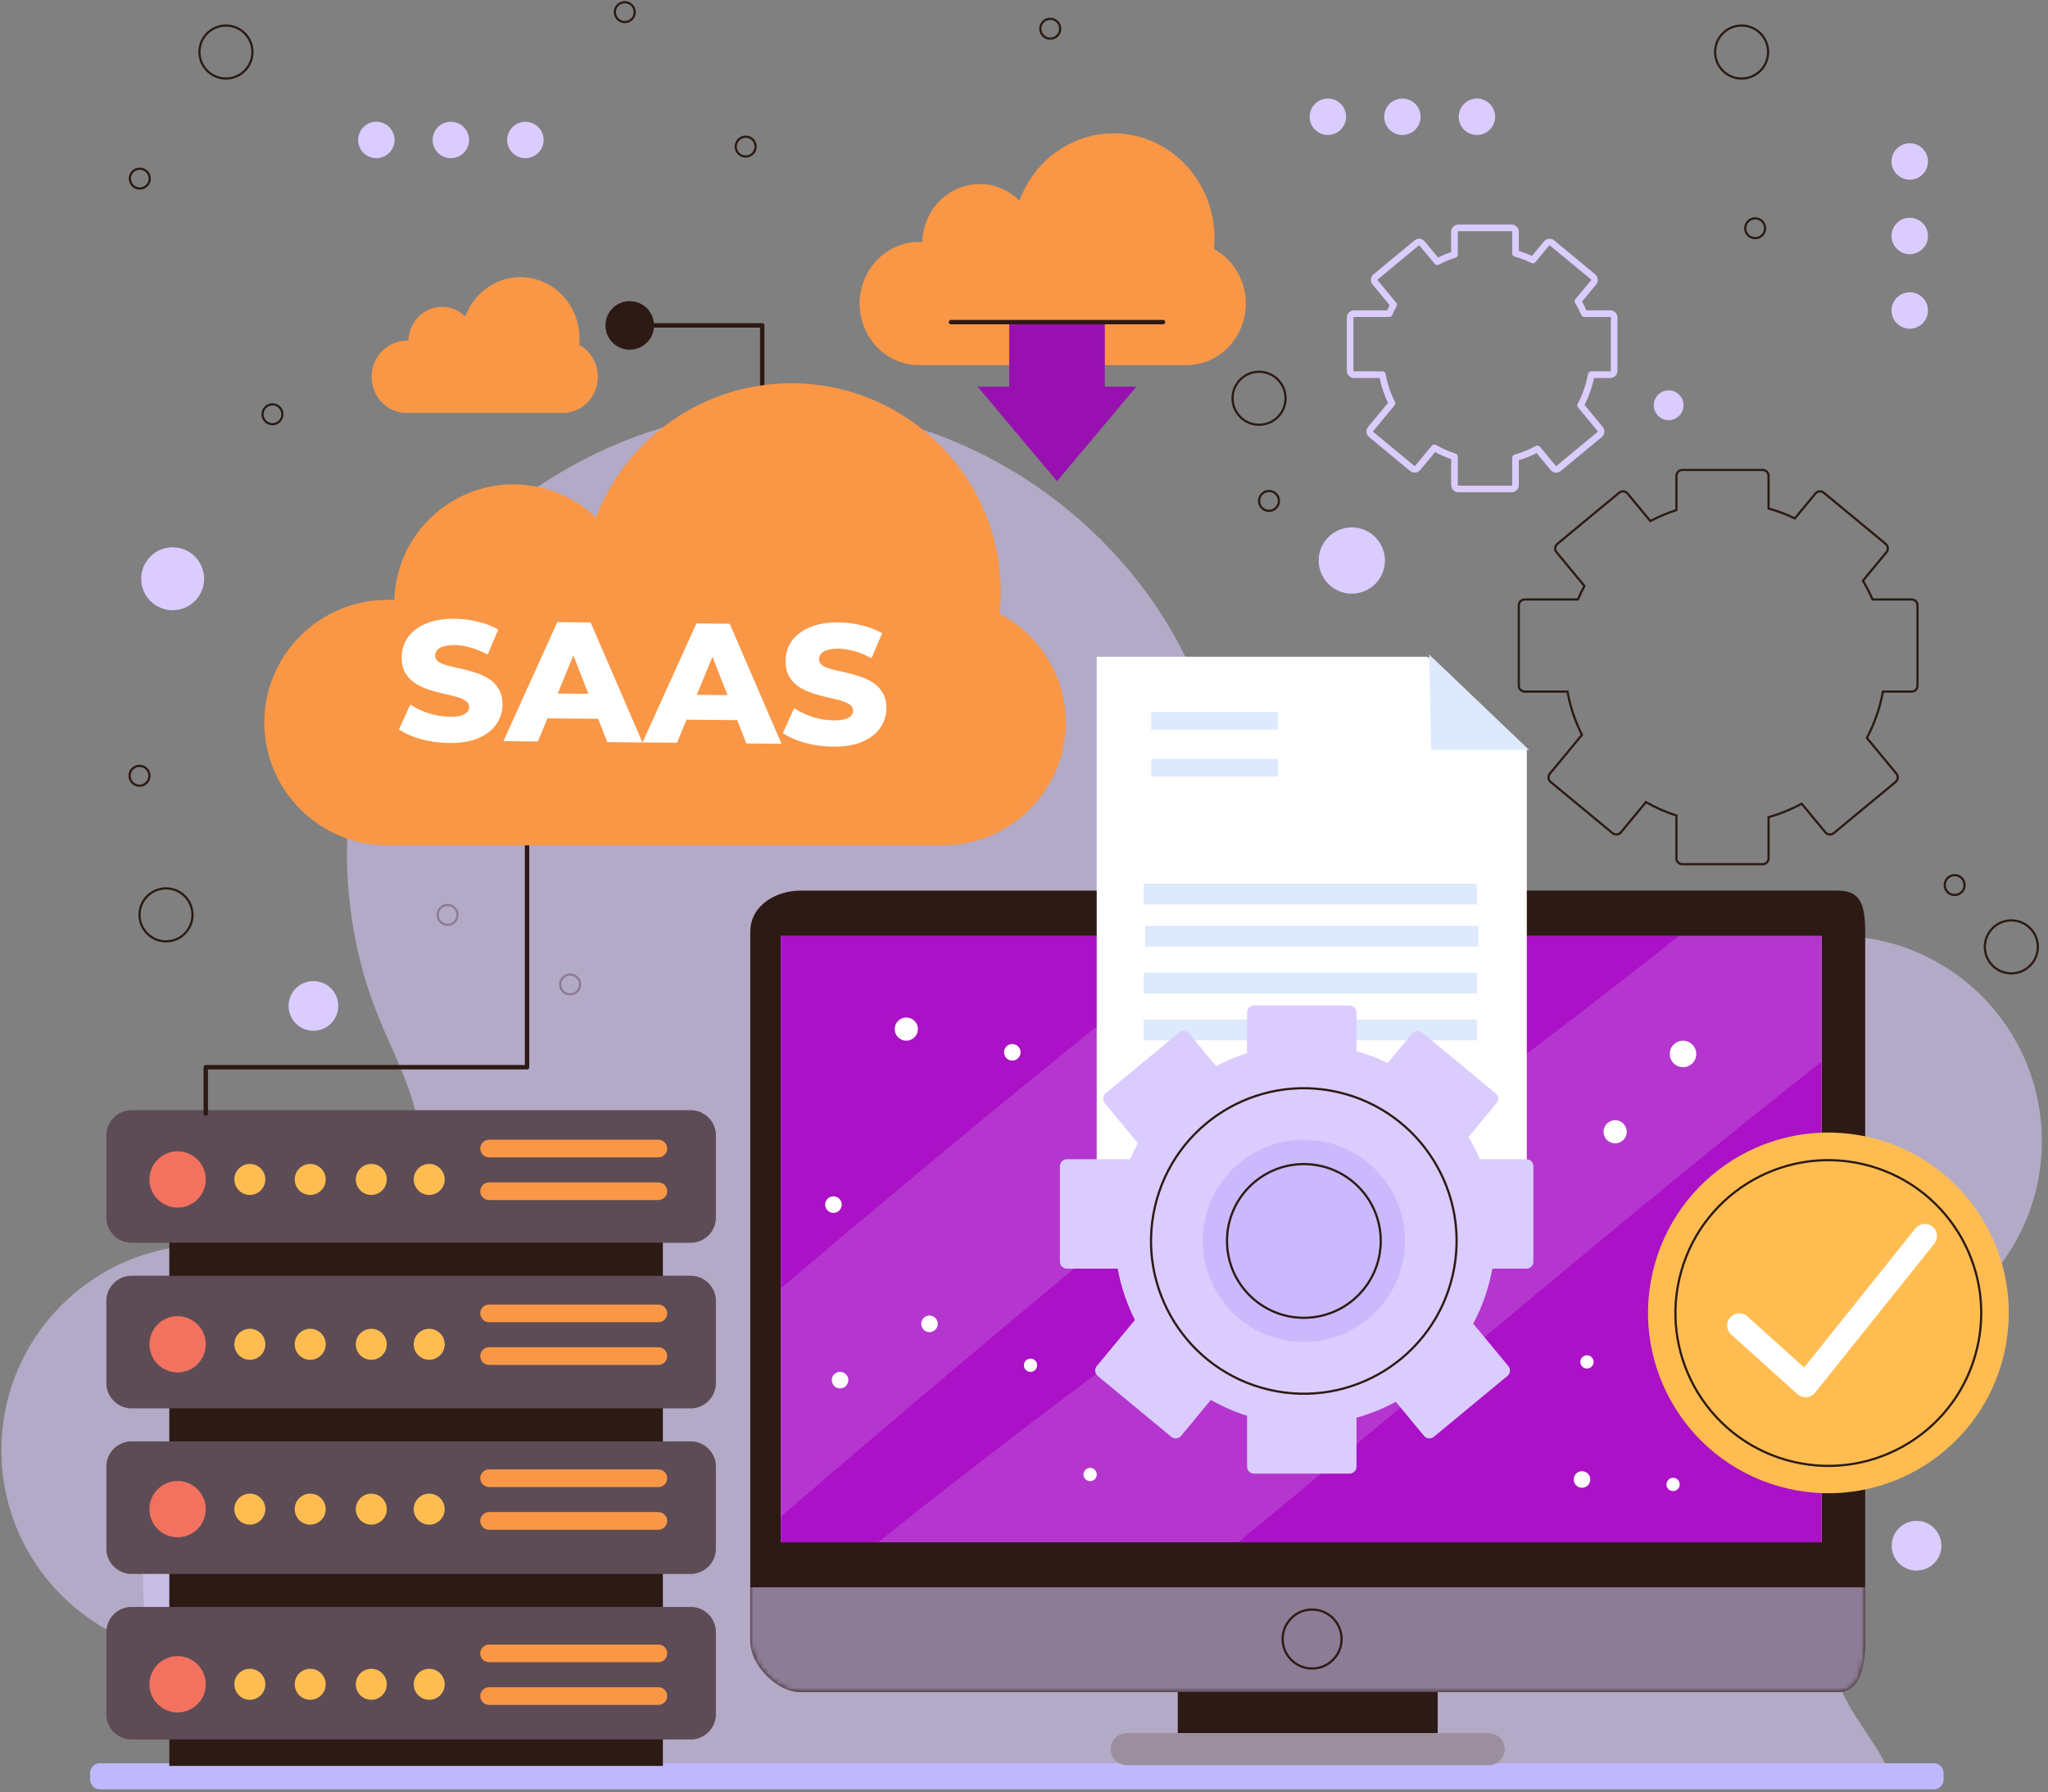 <svg width="401" height="351" viewBox="0 0 401 351" fill="none" xmlns="http://www.w3.org/2000/svg">
<rect x="0" y="0" width="401" height="351" fill="#808080" stroke="none"/>
<path opacity="0.55" d="M359.588 263.702C381.796 263.702 399.799 245.699 399.799 223.49C399.799 201.282 381.796 183.279 359.588 183.279C337.379 183.279 319.376 201.282 319.376 223.49C319.376 245.699 337.379 263.702 359.588 263.702Z" fill="#DBCCFF"/>
<path opacity="0.55" d="M40.487 324.237C62.695 324.237 80.699 306.233 80.699 284.025C80.699 261.817 62.695 243.813 40.487 243.813C18.279 243.813 0.275 261.817 0.275 284.025C0.275 306.233 18.279 324.237 40.487 324.237Z" fill="#DBCCFF"/>
<path d="M374.3 117.402H366.639C366.092 116.132 365.463 114.905 364.759 113.727L369.375 108.149C369.779 107.66 369.711 106.931 369.222 106.526L357.096 96.491C356.607 96.087 355.877 96.156 355.473 96.644L351.431 101.528C349.792 100.735 348.072 100.081 346.287 99.583V93.189C346.287 92.556 345.768 92.037 345.135 92.037H329.395C328.761 92.037 328.242 92.556 328.242 93.189V99.9C326.467 100.466 324.761 101.187 323.139 102.044L318.669 96.643C318.265 96.154 317.535 96.086 317.046 96.49L304.92 106.525C304.431 106.93 304.363 107.659 304.767 108.148L310.241 114.763C310.241 114.763 310.241 114.763 310.241 114.764C309.773 115.62 309.343 116.5 308.955 117.401H298.538C297.904 117.401 297.385 117.92 297.385 118.554V134.294C297.385 134.927 297.904 135.446 298.538 135.446H306.913C307.456 138.439 308.423 141.285 309.751 143.916L303.462 151.516C303.058 152.004 303.126 152.734 303.615 153.139L315.741 163.174C316.23 163.578 316.96 163.509 317.364 163.021L322.27 157.092C324.148 158.164 326.147 159.046 328.242 159.714V168.098C328.242 168.733 328.761 169.251 329.395 169.251H345.135C345.768 169.251 346.287 168.732 346.287 168.098V160.032C348.563 159.395 350.733 158.508 352.767 157.401L357.419 163.021C357.823 163.51 358.553 163.578 359.041 163.174L371.168 153.139C371.656 152.734 371.725 152.004 371.321 151.516L365.53 144.519C367.019 141.72 368.096 138.668 368.679 135.446H374.298C374.931 135.446 375.45 134.927 375.45 134.294V118.554C375.452 117.921 374.933 117.402 374.3 117.402Z" stroke="#2D1A14" stroke-width="0.432" stroke-miterlimit="10"/>
<path d="M315.29 61.427H310.217C309.855 60.585 309.438 59.773 308.972 58.994L312.03 55.3C312.298 54.976 312.252 54.492 311.928 54.224L303.897 47.579C303.574 47.312 303.09 47.357 302.823 47.68L300.147 50.915C299.061 50.39 297.922 49.957 296.741 49.627V45.393C296.741 44.973 296.397 44.629 295.978 44.629H285.555C285.135 44.629 284.791 44.973 284.791 45.393V49.838C283.616 50.213 282.486 50.689 281.412 51.257L278.452 47.681C278.184 47.358 277.701 47.312 277.378 47.58L269.348 54.225C269.024 54.492 268.979 54.977 269.247 55.3L272.871 59.68C272.562 60.247 272.277 60.829 272.02 61.427H265.121C264.701 61.427 264.357 61.771 264.357 62.191V72.614C264.357 73.034 264.701 73.377 265.121 73.377H270.667C271.026 75.359 271.667 77.243 272.546 78.986V78.987L268.381 84.019C268.113 84.343 268.159 84.826 268.483 85.093L276.513 91.739C276.836 92.006 277.32 91.961 277.588 91.637L280.837 87.712C282.08 88.421 283.404 89.005 284.79 89.448V95C284.79 95.42 285.134 95.764 285.554 95.764H295.977C296.397 95.764 296.74 95.42 296.74 95V89.659C298.247 89.237 299.683 88.65 301.031 87.916L304.111 91.638C304.379 91.962 304.862 92.007 305.185 91.74L313.216 85.094C313.539 84.827 313.585 84.343 313.317 84.02L309.483 79.387C310.468 77.533 311.182 75.512 311.569 73.378H315.29C315.71 73.378 316.053 73.035 316.053 72.615V62.192C316.053 61.771 315.71 61.427 315.29 61.427Z" stroke="#DBCCFF" stroke-width="1.297" stroke-miterlimit="10" stroke-linecap="round" stroke-linejoin="round"/>
<path d="M27.317 153.879C28.391 153.879 29.262 153.008 29.262 151.933C29.262 150.859 28.391 149.988 27.317 149.988C26.242 149.988 25.371 150.859 25.371 151.933C25.371 153.008 26.242 153.879 27.317 153.879Z" stroke="#2D1A14" stroke-width="0.432" stroke-miterlimit="10"/>
<path d="M384.666 173.336C384.666 174.41 383.795 175.281 382.72 175.281C381.646 175.281 380.775 174.41 380.775 173.336C380.775 172.261 381.646 171.39 382.72 171.39C383.795 171.389 384.666 172.26 384.666 173.336Z" stroke="#2D1A14" stroke-width="0.432" stroke-miterlimit="10"/>
<path d="M29.32 34.974C29.32 36.048 28.449 36.92 27.375 36.92C26.299 36.92 25.428 36.048 25.428 34.974C25.428 33.899 26.299 33.029 27.375 33.029C28.45 33.029 29.32 33.899 29.32 34.974Z" stroke="#2D1A14" stroke-width="0.432" stroke-miterlimit="10"/>
<path d="M53.35 83.079C54.424 83.079 55.295 82.208 55.295 81.134C55.295 80.059 54.424 79.188 53.35 79.188C52.275 79.188 51.404 80.059 51.404 81.134C51.404 82.208 52.275 83.079 53.35 83.079Z" stroke="#2D1A14" stroke-width="0.432" stroke-miterlimit="10"/>
<path d="M87.632 181.118C88.706 181.118 89.577 180.247 89.577 179.172C89.577 178.098 88.706 177.227 87.632 177.227C86.557 177.227 85.686 178.098 85.686 179.172C85.686 180.247 86.557 181.118 87.632 181.118Z" stroke="#2D1A14" stroke-width="0.432" stroke-miterlimit="10"/>
<path d="M250.418 98.104C250.418 99.178 249.547 100.05 248.472 100.05C247.398 100.05 246.527 99.178 246.527 98.104C246.527 97.03 247.398 96.159 248.472 96.159C249.547 96.158 250.418 97.029 250.418 98.104Z" stroke="#2D1A14" stroke-width="0.432" stroke-miterlimit="10"/>
<path d="M343.665 46.649C344.739 46.649 345.61 45.778 345.61 44.703C345.61 43.629 344.739 42.757 343.665 42.757C342.59 42.757 341.719 43.629 341.719 44.703C341.719 45.778 342.59 46.649 343.665 46.649Z" stroke="#2D1A14" stroke-width="0.432" stroke-miterlimit="10"/>
<path d="M146.001 30.655C147.076 30.655 147.947 29.784 147.947 28.71C147.947 27.635 147.076 26.764 146.001 26.764C144.927 26.764 144.056 27.635 144.056 28.71C144.056 29.784 144.927 30.655 146.001 30.655Z" stroke="#2D1A14" stroke-width="0.432" stroke-miterlimit="10"/>
<path d="M124.281 2.379C124.281 3.453 123.41 4.325 122.336 4.325C121.261 4.325 120.39 3.453 120.39 2.379C120.39 1.304 121.261 0.433 122.336 0.433C123.41 0.433 124.281 1.305 124.281 2.379Z" stroke="#2D1A14" stroke-width="0.432" stroke-miterlimit="10"/>
<path d="M207.586 5.626C207.586 6.701 206.714 7.572 205.64 7.572C204.566 7.572 203.694 6.701 203.694 5.626C203.694 4.552 204.566 3.681 205.64 3.681C206.714 3.681 207.586 4.552 207.586 5.626Z" stroke="#2D1A14" stroke-width="0.432" stroke-miterlimit="10"/>
<path d="M113.574 192.791C113.574 193.866 112.703 194.737 111.629 194.737C110.554 194.737 109.683 193.866 109.683 192.791C109.683 191.717 110.554 190.846 111.629 190.846C112.703 190.846 113.574 191.717 113.574 192.791Z" stroke="#2D1A14" stroke-width="0.432" stroke-miterlimit="10"/>
<path opacity="0.55" d="M367.414 342.38C363.793 336.643 359.659 331.675 358.691 324.719C357.709 317.665 358.801 310.35 361.129 303.445C363.876 293.818 368.612 284.739 371.281 275.049C381.164 239.166 356.823 197.553 320.703 188.579C297.091 182.713 268.343 188.053 251.514 170.483C242.047 160.598 239.534 146.202 234.324 133.546C222.838 105.646 195.796 84.769 165.899 80.718C136.001 76.667 104.378 89.596 85.882 113.432C67.386 137.268 62.717 171.111 74.066 199.066C77.873 208.443 83.454 217.91 82.049 227.931C79.677 244.853 60.124 252.299 47.042 263.291C24.519 282.213 21.717 325.084 40.132 348.022L369.514 346.21C368.897 344.9 368.199 343.623 367.414 342.38Z" fill="#DBCCFF"/>
<path d="M378.628 350.433H19.582C18.513 350.433 17.646 349.567 17.646 348.497V347.25C17.646 346.182 18.512 345.315 19.582 345.315H378.628C379.697 345.315 380.564 346.181 380.564 347.25V348.497C380.564 349.567 379.697 350.433 378.628 350.433Z" fill="#BFB8FF"/>
<path d="M281.499 319.626H230.612V339.658H281.499V319.626Z" fill="#2D1A14"/>
<path d="M359.832 174.419H156.721C152.332 174.419 146.902 177.032 146.902 182.558V310.866V315.361V321.283C146.902 326.308 152.332 331.399 156.721 331.399H359.832C364.221 331.399 365.206 326.308 365.206 321.283V313.573V310.865V182.558C365.207 177.031 364.221 174.419 359.832 174.419Z" fill="#2D1A14"/>
<mask id="mask0_7_495" style="mask-type:luminance" maskUnits="userSpaceOnUse" x="146" y="174" width="220" height="158">
<path d="M359.832 174.419H156.721C152.332 174.419 146.902 177.032 146.902 182.558V310.866V315.361V321.283C146.902 326.308 152.332 331.399 156.721 331.399H359.832C364.221 331.399 365.206 326.308 365.206 321.283V313.573V310.865V182.558C365.207 177.031 364.221 174.419 359.832 174.419Z" fill="white"/>
</mask>
<g mask="url(#mask0_7_495)">
<path opacity="0.55" d="M146.902 310.866V321.283C146.902 326.308 152.332 331.399 156.721 331.399H359.832C364.221 331.399 365.206 326.308 365.206 321.283V310.866" fill="#DBCCFF"/>
</g>
<mask id="mask1_7_495" style="mask-type:luminance" maskUnits="userSpaceOnUse" x="146" y="174" width="220" height="158">
<path d="M359.832 174.419H156.721C152.332 174.419 146.902 177.032 146.902 182.558V310.866V315.361V321.283C146.902 326.308 152.332 331.399 156.721 331.399H359.832C364.221 331.399 365.206 326.308 365.206 321.283V313.573V310.865V182.558C365.207 177.031 364.221 174.419 359.832 174.419Z" fill="white"/>
</mask>
<g mask="url(#mask1_7_495)">
<path d="M356.653 183.313H152.89V302.039H356.653V183.313Z" fill="#F7E5E7"/>
</g>
<mask id="mask2_7_495" style="mask-type:luminance" maskUnits="userSpaceOnUse" x="146" y="174" width="220" height="158">
<path d="M359.832 174.419H156.721C152.332 174.419 146.902 177.032 146.902 182.558V310.866V315.361V321.283C146.902 326.308 152.332 331.399 156.721 331.399H359.832C364.221 331.399 365.206 326.308 365.206 321.283V313.573V310.865V182.558C365.207 177.031 364.221 174.419 359.832 174.419Z" fill="white"/>
</mask>
<g mask="url(#mask2_7_495)">
<path d="M356.653 183.313H152.89V302.039H356.653V183.313Z" fill="#AB11C6"/>
</g>
<mask id="mask3_7_495" style="mask-type:luminance" maskUnits="userSpaceOnUse" x="146" y="174" width="220" height="158">
<path d="M359.832 174.419H156.721C152.332 174.419 146.902 177.032 146.902 182.558V310.866V315.361V321.283C146.902 326.308 152.332 331.399 156.721 331.399H359.832C364.221 331.399 365.206 326.308 365.206 321.283V313.573V310.865V182.558C365.207 177.031 364.221 174.419 359.832 174.419Z" fill="white"/>
</mask>
<g mask="url(#mask3_7_495)">
<path opacity="0.18" d="M291.623 183.313H236.98C226.523 191.553 216.128 199.871 205.8 208.272C187.996 222.755 170.376 237.459 152.89 252.322V297.039C198.169 257.995 244.332 219.873 291.623 183.313Z" fill="#E1E1FA"/>
</g>
<mask id="mask4_7_495" style="mask-type:luminance" maskUnits="userSpaceOnUse" x="146" y="174" width="220" height="158">
<path d="M359.832 174.419H156.721C152.332 174.419 146.902 177.032 146.902 182.558V310.866V315.361V321.283C146.902 326.308 152.332 331.399 156.721 331.399H359.832C364.221 331.399 365.206 326.308 365.206 321.283V313.573V310.865V182.558C365.207 177.031 364.221 174.419 359.832 174.419Z" fill="white"/>
</mask>
<g mask="url(#mask4_7_495)">
<path opacity="0.18" d="M356.654 207.934V183.313H328.706C313.407 195.453 297.863 207.281 282.208 218.958C245.35 246.451 207.853 273.29 171.938 302.039H242.466C280.55 270.697 317.885 238.436 356.654 207.934Z" fill="#E1E1FA"/>
</g>
<path d="M294.664 342.566C294.664 344.304 293.253 345.716 291.513 345.716H220.597C218.857 345.716 217.446 344.304 217.446 342.566C217.446 340.827 218.857 339.416 220.597 339.416H291.513C293.253 339.415 294.664 340.827 294.664 342.566Z" fill="#E4E5EA"/>
<path opacity="0.55" d="M294.664 342.566C294.664 344.304 293.253 345.716 291.513 345.716H220.597C218.857 345.716 217.446 344.304 217.446 342.566C217.446 340.827 218.857 339.416 220.597 339.416H291.513C293.253 339.415 294.664 340.827 294.664 342.566Z" fill="#DBCCFF"/>
<path opacity="0.38" d="M294.664 342.566C294.664 344.304 293.253 345.716 291.513 345.716H220.597C218.857 345.716 217.446 344.304 217.446 342.566C217.446 340.827 218.857 339.416 220.597 339.416H291.513C293.253 339.415 294.664 340.827 294.664 342.566Z" fill="#2D1A14"/>
<path d="M260.995 325.078C258.741 327.333 255.086 327.333 252.832 325.078C250.578 322.824 250.578 319.17 252.832 316.916C255.086 314.661 258.741 314.661 260.995 316.916C263.249 319.17 263.249 322.825 260.995 325.078Z" stroke="#2D1A14" stroke-width="0.432" stroke-miterlimit="10"/>
<path opacity="0.55" d="M50.665 244.676C57.471 244.676 62.987 239.159 62.987 232.353C62.987 225.548 57.471 220.031 50.665 220.031C43.859 220.031 38.342 225.548 38.342 232.353C38.342 239.159 43.859 244.676 50.665 244.676Z" fill="#DBCCFF"/>
<path d="M66.23 197.007C66.23 199.694 64.053 201.871 61.366 201.871C58.68 201.871 56.502 199.693 56.502 197.007C56.502 194.32 58.681 192.143 61.366 192.143C64.052 192.143 66.23 194.32 66.23 197.007Z" fill="#DBCCFF"/>
<path d="M264.685 116.264C268.267 116.264 271.171 113.36 271.171 109.778C271.171 106.196 268.267 103.292 264.685 103.292C261.103 103.292 258.199 106.196 258.199 109.778C258.199 113.36 261.103 116.264 264.685 116.264Z" fill="#DBCCFF"/>
<path d="M275.061 160.364C282.583 160.364 288.681 154.266 288.681 146.745C288.681 139.223 282.583 133.126 275.061 133.126C267.54 133.126 261.442 139.223 261.442 146.745C261.442 154.266 267.54 160.364 275.061 160.364Z" fill="#DBCCFF"/>
<path d="M326.727 82.288C328.339 82.288 329.646 80.981 329.646 79.369C329.646 77.758 328.339 76.451 326.727 76.451C325.116 76.451 323.809 77.758 323.809 79.369C323.809 80.981 325.116 82.288 326.727 82.288Z" fill="#DBCCFF"/>
<path d="M380.125 302.72C380.125 305.406 377.948 307.584 375.261 307.584C372.575 307.584 370.397 305.406 370.397 302.72C370.397 300.033 372.576 297.856 375.261 297.856C377.948 297.856 380.125 300.034 380.125 302.72Z" fill="#DBCCFF"/>
<path d="M232.35 71.513H179.893C173.523 71.513 168.312 66.087 168.312 59.455C168.312 52.822 173.523 47.396 179.893 47.396H232.35C238.72 47.396 243.932 52.822 243.932 59.455C243.932 66.087 238.721 71.513 232.35 71.513Z" fill="#F99746"/>
<path d="M218.044 67.258C228.955 67.258 237.801 58.048 237.801 46.687C237.801 35.326 228.955 26.116 218.044 26.116C207.132 26.116 198.287 35.326 198.287 46.687C198.287 58.048 207.132 67.258 218.044 67.258Z" fill="#F99746"/>
<path d="M191.815 59.455C198.023 59.455 203.056 54.215 203.056 47.751C203.056 41.287 198.023 36.047 191.815 36.047C185.607 36.047 180.575 41.287 180.575 47.751C180.575 54.215 185.607 59.455 191.815 59.455Z" fill="#F99746"/>
<path d="M110.28 80.866H79.555C75.824 80.866 72.771 77.688 72.771 73.803C72.771 69.918 75.824 66.74 79.555 66.74H110.28C114.01 66.74 117.063 69.918 117.063 73.803C117.063 77.689 114.01 80.866 110.28 80.866Z" fill="#F99746"/>
<path d="M101.9 78.373C108.291 78.373 113.472 72.979 113.472 66.325C113.472 59.671 108.291 54.276 101.9 54.276C95.509 54.276 90.328 59.671 90.328 66.325C90.328 72.979 95.509 78.373 101.9 78.373Z" fill="#F99746"/>
<path d="M86.537 73.804C90.174 73.804 93.121 70.735 93.121 66.949C93.121 63.163 90.174 60.093 86.537 60.093C82.901 60.093 79.954 63.163 79.954 66.949C79.954 70.735 82.901 73.804 86.537 73.804Z" fill="#F99746"/>
<path d="M39.964 113.344C39.964 116.747 37.206 119.506 33.803 119.506C30.4 119.506 27.642 116.747 27.642 113.344C27.642 109.942 30.4 107.183 33.803 107.183C37.206 107.184 39.964 109.942 39.964 113.344Z" fill="#DBCCFF"/>
<path d="M129.789 225.219H33.155V345.849H129.789V225.219Z" fill="#2D1A14"/>
<path d="M135.238 340.66H25.759C23.049 340.66 20.832 338.443 20.832 335.734V319.644C20.832 316.935 23.049 314.718 25.759 314.718H135.239C137.948 314.718 140.165 316.935 140.165 319.644V335.734C140.165 338.443 137.947 340.66 135.238 340.66Z" fill="#2D1A14"/>
<path opacity="0.28" d="M135.238 340.66H25.759C23.049 340.66 20.832 338.443 20.832 335.734V319.644C20.832 316.935 23.049 314.718 25.759 314.718H135.239C137.948 314.718 140.165 316.935 140.165 319.644V335.734C140.165 338.443 137.947 340.66 135.238 340.66Z" fill="#DBCCFF"/>
<path d="M135.238 308.233H25.759C23.049 308.233 20.832 306.016 20.832 303.306V287.217C20.832 284.507 23.049 282.29 25.759 282.29H135.239C137.948 282.29 140.165 284.507 140.165 287.217V303.306C140.165 306.016 137.947 308.233 135.238 308.233Z" fill="#2D1A14"/>
<path opacity="0.28" d="M135.238 308.233H25.759C23.049 308.233 20.832 306.016 20.832 303.306V287.217C20.832 284.507 23.049 282.29 25.759 282.29H135.239C137.948 282.29 140.165 284.507 140.165 287.217V303.306C140.165 306.016 137.947 308.233 135.238 308.233Z" fill="#DBCCFF"/>
<path d="M135.238 275.805H25.759C23.049 275.805 20.832 273.588 20.832 270.879V254.789C20.832 252.08 23.049 249.863 25.759 249.863H135.239C137.948 249.863 140.165 252.08 140.165 254.789V270.879C140.165 273.589 137.947 275.805 135.238 275.805Z" fill="#2D1A14"/>
<path opacity="0.28" d="M135.238 275.805H25.759C23.049 275.805 20.832 273.588 20.832 270.879V254.789C20.832 252.08 23.049 249.863 25.759 249.863H135.239C137.948 249.863 140.165 252.08 140.165 254.789V270.879C140.165 273.589 137.947 275.805 135.238 275.805Z" fill="#DBCCFF"/>
<path d="M135.238 243.378H25.759C23.049 243.378 20.832 241.161 20.832 238.452V222.362C20.832 219.653 23.049 217.436 25.759 217.436H135.239C137.948 217.436 140.165 219.653 140.165 222.362V238.452C140.165 241.161 137.947 243.378 135.238 243.378Z" fill="#2D1A14"/>
<path opacity="0.28" d="M135.238 243.378H25.759C23.049 243.378 20.832 241.161 20.832 238.452V222.362C20.832 219.653 23.049 217.436 25.759 217.436H135.239C137.948 217.436 140.165 219.653 140.165 222.362V238.452C140.165 241.161 137.947 243.378 135.238 243.378Z" fill="#DBCCFF"/>
<path d="M279.398 128.616H214.736V234.445C227.577 243.533 241.599 250.761 255.63 257.976C269.702 249.398 285.115 242.724 298.951 233.734V146.783C292.42 142.887 285.959 132.455 279.398 128.616Z" fill="white"/>
<path d="M279.83 128.184L280.247 146.85H299.382L279.83 128.184Z" fill="#DDE9FC"/>
<path d="M289.174 173.06H223.948V177.134H289.174V173.06Z" fill="#DDE9FC"/>
<path d="M289.455 181.298H224.229V185.372H289.455V181.298Z" fill="#DDE9FC"/>
<path d="M289.174 190.487H223.948V194.561H289.174V190.487Z" fill="#DDE9FC"/>
<path d="M289.174 199.677H223.948V203.75H289.174V199.677Z" fill="#DDE9FC"/>
<path d="M250.234 139.442H225.408V142.904H250.234V139.442Z" fill="#DDE9FC"/>
<path d="M250.234 148.643H225.408V152.105H250.234V148.643Z" fill="#DDE9FC"/>
<path d="M298.871 227.03H289.774C289.125 225.521 288.378 224.064 287.542 222.666L293.024 216.042C293.504 215.463 293.422 214.596 292.843 214.115L278.443 202.197C277.863 201.718 276.996 201.799 276.515 202.38L271.715 208.179C269.769 207.238 267.725 206.462 265.608 205.869V198.277C265.608 197.524 264.992 196.908 264.239 196.908H245.547C244.794 196.908 244.178 197.524 244.178 198.277V206.247C242.07 206.919 240.045 207.775 238.118 208.793L232.81 202.379C232.33 201.799 231.462 201.717 230.882 202.197L216.482 214.114C215.902 214.594 215.82 215.462 216.301 216.041L222.802 223.897C222.246 224.914 221.735 225.958 221.274 227.029H208.903C208.15 227.029 207.534 227.645 207.534 228.398V247.09C207.534 247.842 208.15 248.459 208.903 248.459H218.849C219.494 252.013 220.643 255.391 222.218 258.517V258.518L214.749 267.543C214.269 268.123 214.351 268.99 214.932 269.47L229.332 281.388C229.912 281.868 230.779 281.786 231.259 281.205L237.086 274.164C239.317 275.437 241.69 276.484 244.177 277.278V287.235C244.177 287.988 244.793 288.604 245.546 288.604H264.239C264.991 288.604 265.607 287.988 265.607 287.235V277.656C268.309 276.9 270.887 275.846 273.303 274.532L278.826 281.206C279.306 281.786 280.174 281.868 280.754 281.389L295.154 269.471C295.733 268.991 295.816 268.124 295.335 267.544L288.459 259.235C290.227 255.911 291.505 252.287 292.199 248.46H298.871C299.624 248.46 300.24 247.844 300.24 247.092V228.4C300.24 227.646 299.625 227.03 298.871 227.03ZM255.523 259.989C245.458 259.989 237.298 251.83 237.298 241.763C237.298 231.698 245.458 223.537 255.523 223.537C265.589 223.537 273.75 231.698 273.75 241.763C273.75 251.83 265.589 259.989 255.523 259.989Z" fill="#DBCCFF"/>
<path d="M274.581 247.524C277.069 236.875 270.453 226.226 259.805 223.738C249.156 221.251 238.507 227.866 236.02 238.515C233.532 249.163 240.147 259.812 250.796 262.3C261.444 264.788 272.093 258.172 274.581 247.524Z" fill="#CAB9FC"/>
<path d="M255.3 258.087C263.613 258.087 270.352 251.348 270.352 243.035C270.352 234.722 263.613 227.983 255.3 227.983C246.987 227.983 240.249 234.722 240.249 243.035C240.249 251.348 246.987 258.087 255.3 258.087Z" stroke="#2D1A14" stroke-width="0.432" stroke-miterlimit="10"/>
<path d="M284.425 249.814C288.165 233.723 278.152 217.646 262.061 213.906C245.97 210.165 229.893 220.178 226.153 236.269C222.412 252.36 232.425 268.437 248.516 272.177C264.608 275.918 280.684 265.905 284.425 249.814Z" stroke="#2D1A14" stroke-width="0.432" stroke-miterlimit="10" stroke-linecap="round" stroke-linejoin="round"/>
<path d="M37.696 179.172C37.696 182.039 35.373 184.362 32.506 184.362C29.64 184.362 27.317 182.039 27.317 179.172C27.317 176.307 29.64 173.983 32.506 173.983C35.373 173.983 37.696 176.306 37.696 179.172Z" stroke="#2D1A14" stroke-width="0.432" stroke-miterlimit="10"/>
<path d="M393.821 190.634C396.687 190.634 399.011 188.311 399.011 185.445C399.011 182.579 396.687 180.255 393.821 180.255C390.955 180.255 388.632 182.579 388.632 185.445C388.632 188.311 390.955 190.634 393.821 190.634Z" stroke="#2D1A14" stroke-width="0.432" stroke-miterlimit="10"/>
<path d="M246.525 83.189C249.391 83.189 251.715 80.865 251.715 77.999C251.715 75.133 249.391 72.81 246.525 72.81C243.659 72.81 241.336 75.133 241.336 77.999C241.336 80.865 243.659 83.189 246.525 83.189Z" stroke="#2D1A14" stroke-width="0.432" stroke-miterlimit="10"/>
<path d="M44.239 15.379C47.105 15.379 49.428 13.055 49.428 10.189C49.428 7.323 47.105 5 44.239 5C41.373 5 39.049 7.323 39.049 10.189C39.049 13.055 41.373 15.379 44.239 15.379Z" stroke="#2D1A14" stroke-width="0.432" stroke-miterlimit="10"/>
<path d="M341.008 15.379C343.874 15.379 346.197 13.055 346.197 10.189C346.197 7.323 343.874 5 341.008 5C338.142 5 335.818 7.323 335.818 10.189C335.818 13.055 338.142 15.379 341.008 15.379Z" stroke="#2D1A14" stroke-width="0.432" stroke-miterlimit="10"/>
<path d="M34.775 236.501C37.82 236.501 40.288 234.033 40.288 230.989C40.288 227.945 37.82 225.477 34.775 225.477C31.731 225.477 29.263 227.945 29.263 230.989C29.263 234.033 31.731 236.501 34.775 236.501Z" fill="#F3725F"/>
<path d="M51.956 230.989C51.956 232.665 50.598 234.023 48.922 234.023C47.247 234.023 45.889 232.665 45.889 230.989C45.889 229.313 47.247 227.955 48.922 227.955C50.598 227.954 51.956 229.313 51.956 230.989Z" fill="#FFBD51"/>
<path d="M63.774 230.989C63.774 232.665 62.416 234.023 60.74 234.023C59.065 234.023 57.706 232.665 57.706 230.989C57.706 229.313 59.065 227.955 60.74 227.955C62.416 227.954 63.774 229.313 63.774 230.989Z" fill="#FFBD51"/>
<path d="M75.733 230.989C75.733 232.665 74.374 234.023 72.699 234.023C71.023 234.023 69.665 232.665 69.665 230.989C69.665 229.313 71.023 227.955 72.699 227.955C74.374 227.954 75.733 229.313 75.733 230.989Z" fill="#FFBD51"/>
<path d="M87.073 230.989C87.073 232.665 85.715 234.023 84.04 234.023C82.364 234.023 81.006 232.665 81.006 230.989C81.006 229.313 82.364 227.955 84.04 227.955C85.715 227.955 87.073 229.313 87.073 230.989Z" fill="#FFBD51"/>
<path d="M128.913 226.665H95.764C94.813 226.665 94.034 225.886 94.034 224.935C94.034 223.984 94.813 223.206 95.764 223.206H128.913C129.864 223.206 130.643 223.984 130.643 224.935C130.643 225.886 129.864 226.665 128.913 226.665Z" fill="#F99746"/>
<path d="M128.913 235.024H95.764C94.813 235.024 94.034 234.246 94.034 233.295C94.034 232.344 94.813 231.565 95.764 231.565H128.913C129.864 231.565 130.643 232.344 130.643 233.295C130.643 234.246 129.864 235.024 128.913 235.024Z" fill="#F99746"/>
<path d="M34.775 268.786C37.82 268.786 40.288 266.318 40.288 263.273C40.288 260.229 37.82 257.761 34.775 257.761C31.731 257.761 29.263 260.229 29.263 263.273C29.263 266.318 31.731 268.786 34.775 268.786Z" fill="#F3725F"/>
<path d="M51.956 263.273C51.956 264.949 50.598 266.307 48.922 266.307C47.247 266.307 45.889 264.949 45.889 263.273C45.889 261.598 47.247 260.24 48.922 260.24C50.598 260.24 51.956 261.598 51.956 263.273Z" fill="#FFBD51"/>
<path d="M63.774 263.273C63.774 264.949 62.416 266.307 60.74 266.307C59.065 266.307 57.706 264.949 57.706 263.273C57.706 261.598 59.065 260.24 60.74 260.24C62.416 260.24 63.774 261.598 63.774 263.273Z" fill="#FFBD51"/>
<path d="M75.733 263.273C75.733 264.949 74.374 266.307 72.699 266.307C71.023 266.307 69.665 264.949 69.665 263.273C69.665 261.598 71.023 260.24 72.699 260.24C74.374 260.24 75.733 261.598 75.733 263.273Z" fill="#FFBD51"/>
<path d="M87.073 263.273C87.073 264.949 85.715 266.307 84.04 266.307C82.364 266.307 81.006 264.949 81.006 263.273C81.006 261.598 82.364 260.24 84.04 260.24C85.715 260.24 87.073 261.598 87.073 263.273Z" fill="#FFBD51"/>
<path d="M128.913 258.95H95.764C94.813 258.95 94.034 258.172 94.034 257.221C94.034 256.27 94.813 255.491 95.764 255.491H128.913C129.864 255.491 130.643 256.27 130.643 257.221C130.643 258.172 129.864 258.95 128.913 258.95Z" fill="#F99746"/>
<path d="M128.913 267.31H95.764C94.813 267.31 94.034 266.531 94.034 265.58C94.034 264.629 94.813 263.851 95.764 263.851H128.913C129.864 263.851 130.643 264.629 130.643 265.58C130.643 266.531 129.864 267.31 128.913 267.31Z" fill="#F99746"/>
<path d="M34.775 301.071C37.82 301.071 40.288 298.603 40.288 295.559C40.288 292.514 37.82 290.047 34.775 290.047C31.731 290.047 29.263 292.514 29.263 295.559C29.263 298.603 31.731 301.071 34.775 301.071Z" fill="#F3725F"/>
<path d="M51.956 295.559C51.956 297.234 50.598 298.593 48.922 298.593C47.247 298.593 45.889 297.234 45.889 295.559C45.889 293.883 47.247 292.525 48.922 292.525C50.598 292.524 51.956 293.883 51.956 295.559Z" fill="#FFBD51"/>
<path d="M60.74 298.592C62.416 298.592 63.774 297.234 63.774 295.559C63.774 293.883 62.416 292.525 60.74 292.525C59.065 292.525 57.706 293.883 57.706 295.559C57.706 297.234 59.065 298.592 60.74 298.592Z" fill="#FFBD51"/>
<path d="M75.733 295.559C75.733 297.234 74.374 298.593 72.699 298.593C71.023 298.593 69.665 297.234 69.665 295.559C69.665 293.883 71.023 292.525 72.699 292.525C74.374 292.524 75.733 293.883 75.733 295.559Z" fill="#FFBD51"/>
<path d="M84.039 298.592C85.715 298.592 87.073 297.234 87.073 295.559C87.073 293.883 85.715 292.525 84.039 292.525C82.364 292.525 81.005 293.883 81.005 295.559C81.005 297.234 82.364 298.592 84.039 298.592Z" fill="#FFBD51"/>
<path d="M128.913 291.235H95.764C94.813 291.235 94.034 290.456 94.034 289.505C94.034 288.554 94.813 287.776 95.764 287.776H128.913C129.864 287.776 130.643 288.554 130.643 289.505C130.643 290.456 129.864 291.235 128.913 291.235Z" fill="#F99746"/>
<path d="M128.913 299.594H95.764C94.813 299.594 94.034 298.816 94.034 297.864C94.034 296.913 94.813 296.135 95.764 296.135H128.913C129.864 296.135 130.643 296.913 130.643 297.864C130.643 298.816 129.864 299.594 128.913 299.594Z" fill="#F99746"/>
<path d="M34.775 335.373C37.82 335.373 40.288 332.905 40.288 329.861C40.288 326.816 37.82 324.349 34.775 324.349C31.731 324.349 29.263 326.816 29.263 329.861C29.263 332.905 31.731 335.373 34.775 335.373Z" fill="#F3725F"/>
<path d="M51.956 329.861C51.956 331.536 50.598 332.895 48.922 332.895C47.247 332.895 45.889 331.536 45.889 329.861C45.889 328.185 47.247 326.827 48.922 326.827C50.598 326.827 51.956 328.185 51.956 329.861Z" fill="#FFBD51"/>
<path d="M63.774 329.861C63.774 331.536 62.416 332.895 60.74 332.895C59.065 332.895 57.706 331.536 57.706 329.861C57.706 328.185 59.065 326.827 60.74 326.827C62.416 326.827 63.774 328.185 63.774 329.861Z" fill="#FFBD51"/>
<path d="M75.733 329.861C75.733 331.536 74.374 332.895 72.699 332.895C71.023 332.895 69.665 331.536 69.665 329.861C69.665 328.185 71.023 326.827 72.699 326.827C74.374 326.827 75.733 328.185 75.733 329.861Z" fill="#FFBD51"/>
<path d="M87.073 329.861C87.073 331.536 85.715 332.895 84.04 332.895C82.364 332.895 81.006 331.536 81.006 329.861C81.006 328.185 82.364 326.827 84.04 326.827C85.715 326.827 87.073 328.185 87.073 329.861Z" fill="#FFBD51"/>
<path d="M128.913 325.537H95.764C94.813 325.537 94.034 324.759 94.034 323.808C94.034 322.857 94.813 322.078 95.764 322.078H128.913C129.864 322.078 130.643 322.857 130.643 323.808C130.643 324.759 129.864 325.537 128.913 325.537Z" fill="#F99746"/>
<path d="M128.913 333.897H95.764C94.813 333.897 94.034 333.118 94.034 332.167C94.034 331.216 94.813 330.438 95.764 330.438H128.913C129.864 330.438 130.643 331.216 130.643 332.167C130.643 333.118 129.864 333.897 128.913 333.897Z" fill="#F99746"/>
<path d="M103.197 165.552V209.005H40.289V218.085" stroke="#2D1A14" stroke-width="0.865" stroke-miterlimit="10" stroke-linecap="round" stroke-linejoin="round"/>
<path d="M216.327 75.723V63.436H197.602V75.723H191.421L206.964 94.247L222.507 75.723H216.327Z" fill="#9811B0"/>
<path d="M186.211 63.083H227.718" stroke="#2D1A14" stroke-width="0.865" stroke-miterlimit="10" stroke-linecap="round" stroke-linejoin="round"/>
<path d="M392.406 265.097C396.81 246.098 384.977 227.125 365.978 222.722C346.978 218.318 328.006 230.15 323.602 249.15C319.198 268.15 331.031 287.122 350.03 291.526C369.03 295.929 388.002 284.097 392.406 265.097Z" fill="#FFBD51"/>
<path d="M387.147 263.927C390.89 247.824 380.87 231.735 364.767 227.992C348.663 224.249 332.574 234.269 328.831 250.372C325.088 266.475 335.108 282.564 351.212 286.307C367.315 290.05 383.404 280.03 387.147 263.927Z" stroke="#2D1A14" stroke-width="0.432" stroke-miterlimit="10" stroke-linecap="round" stroke-linejoin="round"/>
<path d="M340.565 259.591L353.536 271.266L376.884 242.081" stroke="white" stroke-width="4.756" stroke-miterlimit="10" stroke-linecap="round" stroke-linejoin="round"/>
<path d="M77.255 27.412C77.255 29.382 75.659 30.979 73.688 30.979C71.718 30.979 70.121 29.382 70.121 27.412C70.121 25.442 71.718 23.845 73.688 23.845C75.658 23.846 77.255 25.442 77.255 27.412Z" fill="#DBCCFF"/>
<path d="M91.847 27.412C91.847 29.382 90.25 30.979 88.281 30.979C86.311 30.979 84.714 29.382 84.714 27.412C84.714 25.442 86.311 23.845 88.281 23.845C90.25 23.846 91.847 25.442 91.847 27.412Z" fill="#DBCCFF"/>
<path d="M106.44 27.412C106.44 29.382 104.843 30.979 102.873 30.979C100.903 30.979 99.307 29.382 99.307 27.412C99.307 25.442 100.903 23.845 102.873 23.845C104.842 23.846 106.44 25.442 106.44 27.412Z" fill="#DBCCFF"/>
<path d="M263.567 22.868C263.567 24.837 261.97 26.434 260 26.434C258.03 26.434 256.433 24.837 256.433 22.868C256.433 20.898 258.029 19.301 260 19.301C261.97 19.3 263.567 20.898 263.567 22.868Z" fill="#DBCCFF"/>
<path d="M278.159 22.868C278.159 24.837 276.562 26.434 274.591 26.434C272.621 26.434 271.024 24.837 271.024 22.868C271.024 20.898 272.621 19.301 274.591 19.301C276.562 19.3 278.159 20.898 278.159 22.868Z" fill="#DBCCFF"/>
<path d="M292.751 22.868C292.751 24.837 291.155 26.434 289.185 26.434C287.215 26.434 285.617 24.837 285.617 22.868C285.617 20.898 287.214 19.301 289.185 19.301C291.155 19.3 292.751 20.898 292.751 22.868Z" fill="#DBCCFF"/>
<path d="M373.932 35.191C371.962 35.191 370.364 33.594 370.364 31.625C370.364 29.655 371.961 28.058 373.932 28.058C375.902 28.058 377.498 29.655 377.498 31.625C377.499 33.593 375.902 35.191 373.932 35.191Z" fill="#DBCCFF"/>
<path d="M373.932 49.783C371.962 49.783 370.364 48.186 370.364 46.215C370.364 44.246 371.961 42.649 373.932 42.649C375.902 42.649 377.498 44.246 377.498 46.215C377.499 48.186 375.902 49.783 373.932 49.783Z" fill="#DBCCFF"/>
<path d="M373.932 64.376C371.962 64.376 370.364 62.779 370.364 60.809C370.364 58.839 371.961 57.242 373.932 57.242C375.902 57.242 377.498 58.839 377.498 60.809C377.499 62.778 375.902 64.376 373.932 64.376Z" fill="#DBCCFF"/>
<path d="M149.244 90.97V63.731H123.302" stroke="#2D1A14" stroke-width="0.865" stroke-miterlimit="10" stroke-linecap="round" stroke-linejoin="round"/>
<path d="M128.059 63.731C128.059 66.358 125.929 68.487 123.302 68.487C120.675 68.487 118.546 66.358 118.546 63.731C118.546 61.104 120.675 58.975 123.302 58.975C125.929 58.975 128.059 61.104 128.059 63.731Z" fill="#2D1A14"/>
<path d="M184.648 165.552H75.783C62.563 165.552 51.748 154.736 51.748 141.517C51.748 128.298 62.564 117.482 75.783 117.482H184.649C197.868 117.482 208.684 128.298 208.684 141.517C208.684 154.737 197.868 165.552 184.648 165.552Z" fill="#F99746"/>
<path d="M154.958 157.07C177.603 157.07 195.96 138.713 195.96 116.068C195.96 93.424 177.603 75.067 154.958 75.067C132.314 75.067 113.957 93.424 113.957 116.068C113.957 138.713 132.314 157.07 154.958 157.07Z" fill="#F99746"/>
<path d="M100.526 141.517C113.409 141.517 123.854 131.073 123.854 118.189C123.854 105.306 113.409 94.861 100.526 94.861C87.642 94.861 77.198 105.306 77.198 118.189C77.198 131.073 87.642 141.517 100.526 141.517Z" fill="#F99746"/>
<path d="M87.953 145.515C86.036 145.497 84.188 145.245 82.409 144.76C80.653 144.253 79.221 143.615 78.114 142.847L80.334 137.986C81.375 138.664 82.573 139.233 83.929 139.692C85.307 140.128 86.676 140.353 88.035 140.366C88.949 140.375 89.686 140.304 90.244 140.153C90.803 139.98 91.207 139.761 91.454 139.496C91.725 139.209 91.862 138.875 91.865 138.497C91.87 137.962 91.629 137.536 91.142 137.219C90.654 136.902 90.021 136.64 89.243 136.432C88.465 136.224 87.597 136.015 86.641 135.805C85.707 135.596 84.762 135.33 83.806 135.009C82.873 134.688 82.019 134.279 81.243 133.781C80.468 133.261 79.839 132.597 79.356 131.79C78.873 130.961 78.638 129.922 78.65 128.674C78.663 127.269 79.054 126.002 79.823 124.873C80.614 123.743 81.782 122.84 83.326 122.164C84.871 121.488 86.791 121.16 89.087 121.182C90.625 121.197 92.128 121.389 93.596 121.76C95.086 122.109 96.408 122.623 97.56 123.302L95.474 128.198C94.365 127.586 93.266 127.129 92.177 126.829C91.087 126.507 90.03 126.341 89.005 126.331C88.091 126.322 87.354 126.416 86.795 126.611C86.236 126.784 85.833 127.025 85.585 127.335C85.336 127.645 85.21 128 85.207 128.402C85.202 128.914 85.432 129.329 85.897 129.645C86.385 129.94 87.017 130.191 87.796 130.399C88.597 130.585 89.464 130.783 90.398 130.992C91.355 131.202 92.3 131.467 93.233 131.788C94.189 132.087 95.054 132.497 95.83 133.017C96.605 133.515 97.223 134.178 97.683 135.007C98.166 135.814 98.402 136.831 98.39 138.057C98.377 139.417 97.975 140.672 97.184 141.824C96.415 142.954 95.258 143.857 93.714 144.533C92.192 145.21 90.271 145.537 87.953 145.515ZM98.572 145.148L109.126 121.841L115.646 121.903L125.789 145.406L118.901 145.341L111.001 125.102L113.609 125.127L105.326 145.212L98.572 145.148ZM104.266 140.654L106.018 135.789L117.453 135.897L119.111 140.795L104.266 140.654ZM125.804 145.406L136.358 122.099L142.878 122.161L153.021 145.665L146.133 145.6L138.233 125.361L140.841 125.386L132.558 145.471L125.804 145.406ZM131.498 140.913L133.25 136.047L144.685 136.156L146.343 141.054L131.498 140.913ZM163.118 146.229C161.201 146.211 159.354 145.959 157.575 145.474C155.818 144.967 154.387 144.329 153.279 143.561L155.499 138.7C156.54 139.378 157.739 139.947 159.094 140.406C160.472 140.843 161.841 141.067 163.201 141.08C164.115 141.089 164.851 141.018 165.41 140.867C165.969 140.694 166.372 140.475 166.62 140.21C166.89 139.923 167.027 139.59 167.031 139.211C167.036 138.676 166.794 138.25 166.307 137.933C165.82 137.616 165.187 137.354 164.409 137.146C163.63 136.938 162.763 136.729 161.806 136.519C160.872 136.31 159.927 136.044 158.972 135.723C158.038 135.402 157.184 134.993 156.408 134.495C155.633 133.975 155.004 133.311 154.521 132.504C154.039 131.675 153.803 130.636 153.815 129.388C153.829 127.984 154.22 126.717 154.988 125.587C155.779 124.458 156.947 123.555 158.492 122.878C160.036 122.202 161.957 121.875 164.252 121.896C165.791 121.911 167.293 122.104 168.761 122.474C170.252 122.823 171.573 123.337 172.726 124.017L170.64 128.912C169.531 128.3 168.432 127.844 167.342 127.543C166.253 127.221 165.195 127.055 164.17 127.045C163.256 127.036 162.52 127.13 161.96 127.325C161.402 127.498 160.998 127.74 160.75 128.049C160.502 128.359 160.376 128.714 160.372 129.116C160.367 129.628 160.597 130.043 161.062 130.36C161.55 130.654 162.183 130.905 162.961 131.113C163.762 131.299 164.629 131.497 165.564 131.706C166.52 131.916 167.465 132.181 168.398 132.502C169.354 132.801 170.22 133.211 170.995 133.731C171.771 134.229 172.388 134.892 172.849 135.721C173.331 136.529 173.567 137.545 173.555 138.771C173.542 140.131 173.14 141.386 172.349 142.538C171.581 143.668 170.424 144.571 168.879 145.247C167.357 145.924 165.437 146.251 163.118 146.229Z" fill="white"/>
<path d="M179.725 201.547C179.725 202.801 178.709 203.817 177.455 203.817C176.201 203.817 175.185 202.801 175.185 201.547C175.185 200.293 176.201 199.276 177.455 199.276C178.709 199.277 179.725 200.294 179.725 201.547Z" fill="white"/>
<path d="M164.808 235.92C164.808 236.815 164.082 237.541 163.187 237.541C162.292 237.541 161.566 236.815 161.566 235.92C161.566 235.024 162.293 234.299 163.187 234.299C164.083 234.299 164.808 235.024 164.808 235.92Z" fill="white"/>
<path d="M183.617 259.268C183.617 260.163 182.89 260.889 181.996 260.889C181.1 260.889 180.375 260.162 180.375 259.268C180.375 258.372 181.101 257.647 181.996 257.647C182.891 257.647 183.617 258.372 183.617 259.268Z" fill="white"/>
<path d="M198.209 207.708C199.105 207.708 199.83 206.982 199.83 206.087C199.83 205.192 199.105 204.466 198.209 204.466C197.314 204.466 196.588 205.192 196.588 206.087C196.588 206.982 197.314 207.708 198.209 207.708Z" fill="white"/>
<path d="M213.45 290.073C214.167 290.073 214.748 289.493 214.748 288.776C214.748 288.06 214.167 287.479 213.45 287.479C212.734 287.479 212.153 288.06 212.153 288.776C212.153 289.493 212.734 290.073 213.45 290.073Z" fill="white"/>
<path d="M201.776 268.672C202.492 268.672 203.073 268.091 203.073 267.375C203.073 266.658 202.492 266.077 201.776 266.077C201.059 266.077 200.479 266.658 200.479 267.375C200.479 268.091 201.059 268.672 201.776 268.672Z" fill="white"/>
<path d="M166.106 270.293C166.106 271.189 165.38 271.914 164.485 271.914C163.589 271.914 162.864 271.189 162.864 270.293C162.864 269.397 163.59 268.672 164.485 268.672C165.38 268.671 166.106 269.397 166.106 270.293Z" fill="white"/>
<path d="M332.133 206.411C332.133 207.844 330.972 209.005 329.539 209.005C328.106 209.005 326.945 207.844 326.945 206.411C326.945 204.979 328.106 203.818 329.539 203.818C330.972 203.817 332.133 204.979 332.133 206.411Z" fill="white"/>
<path d="M318.515 221.652C318.515 222.906 317.499 223.922 316.245 223.922C314.991 223.922 313.975 222.906 313.975 221.652C313.975 220.398 314.991 219.381 316.245 219.381C317.499 219.381 318.515 220.399 318.515 221.652Z" fill="white"/>
<path d="M311.38 289.749C311.38 290.644 310.655 291.37 309.759 291.37C308.864 291.37 308.138 290.644 308.138 289.749C308.138 288.853 308.864 288.128 309.759 288.128C310.655 288.128 311.38 288.854 311.38 289.749Z" fill="white"/>
<path d="M310.732 268.023C311.448 268.023 312.029 267.442 312.029 266.726C312.029 266.009 311.448 265.428 310.732 265.428C310.015 265.428 309.435 266.009 309.435 266.726C309.435 267.442 310.015 268.023 310.732 268.023Z" fill="white"/>
<path d="M327.594 292.02C328.311 292.02 328.892 291.439 328.892 290.723C328.892 290.006 328.311 289.425 327.594 289.425C326.878 289.425 326.297 290.006 326.297 290.723C326.297 291.439 326.878 292.02 327.594 292.02Z" fill="white"/>
</svg>
